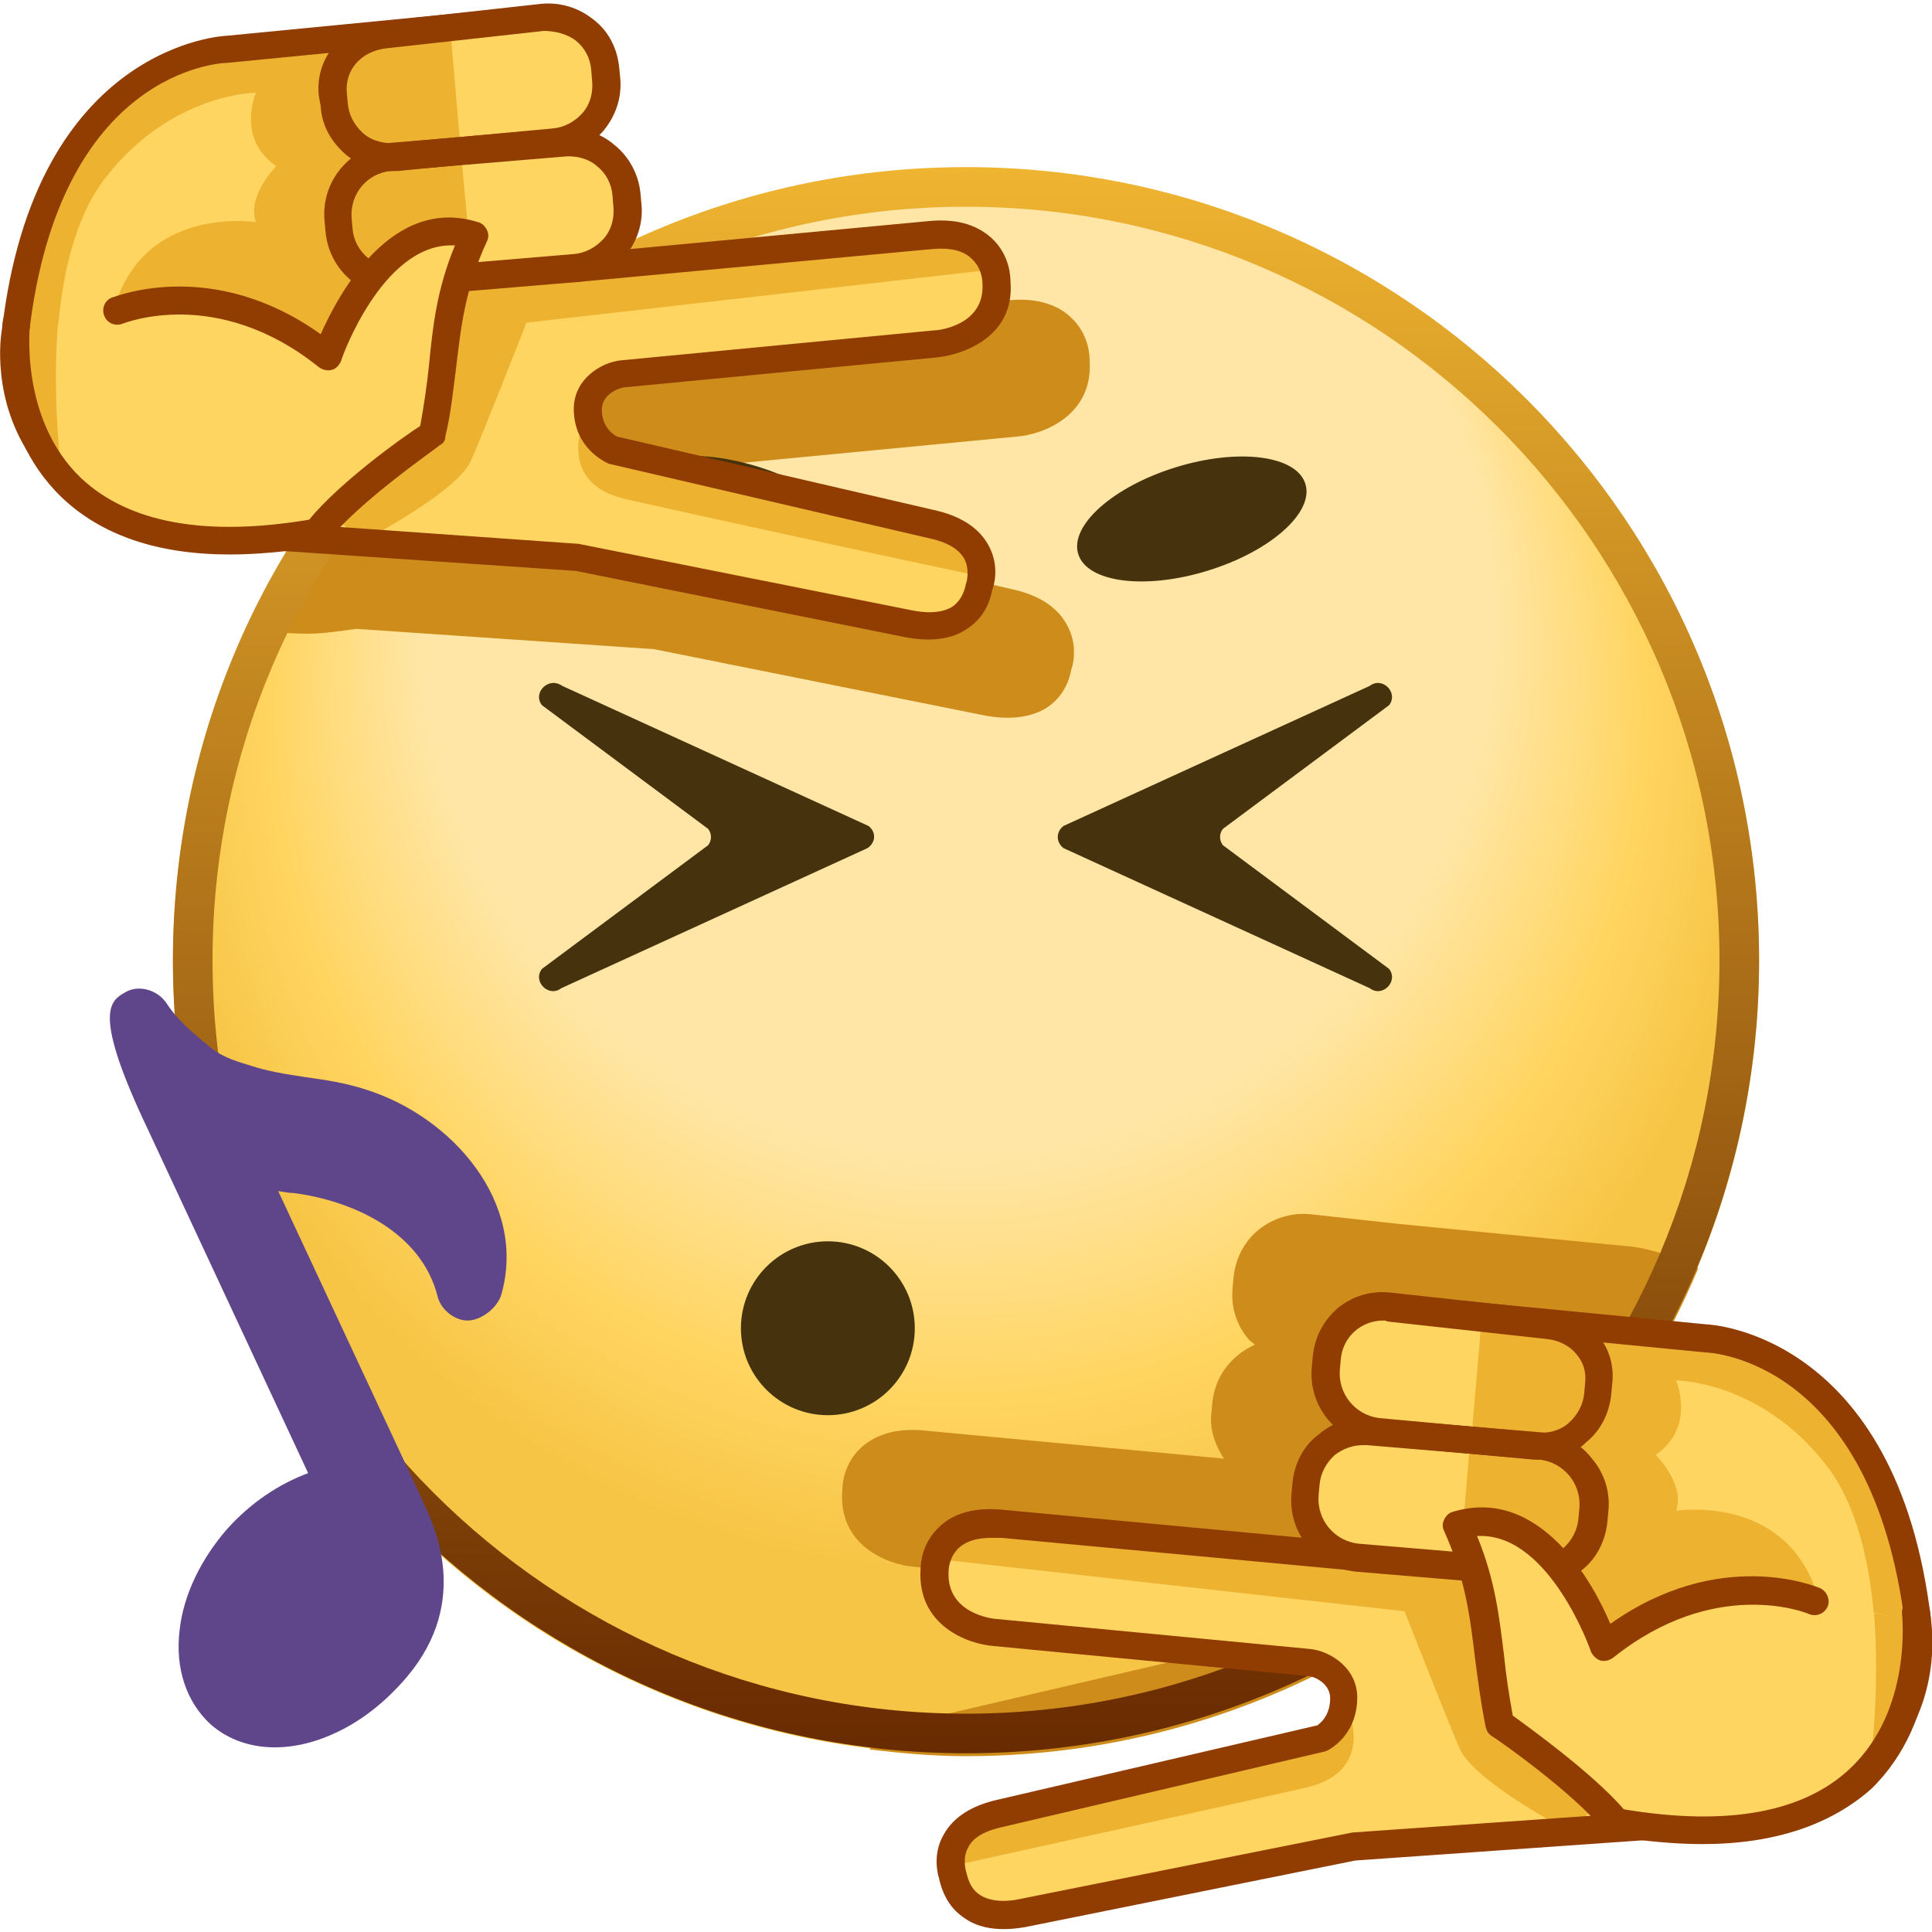 <?xml version="1.0" encoding="utf-8"?>
<!-- Generator: Adobe Illustrator 22.1.0, SVG Export Plug-In . SVG Version: 6.00 Build 0)  -->
<svg version="1.1" id="Слой_1" xmlns="http://www.w3.org/2000/svg" xmlns:xlink="http://www.w3.org/1999/xlink" x="0px" y="0px"
	 viewBox="0 0 20 20" enable-background="new 0 0 20 20" xml:space="preserve">
<g>
	
		<radialGradient id="SVGID_1_" cx="6.769" cy="-1.082" r="10" fx="6.757" fy="-7.263" gradientTransform="matrix(0.821 0 0 0.821 4.355 8.936)" gradientUnits="userSpaceOnUse">
		<stop  offset="0.677" style="stop-color:#FFE6A6"/>
		<stop  offset="0.865" style="stop-color:#FFD561"/>
		<stop  offset="1" style="stop-color:#F7C546"/>
	</radialGradient>
	<circle fill="url(#SVGID_1_)" cx="10" cy="9.95" r="8.21"/>
	<g>
		<path fill="#CE8D1B" d="M10.43,3.11L7.33,3.4c0.09-0.14,0.14-0.3,0.13-0.47L7.45,2.82c-0.02-0.2-0.11-0.38-0.27-0.5
			C7.16,2.3,7.14,2.29,7.12,2.28C5.1,3.04,3.47,4.56,2.56,6.5c0.2,0.04,0.41,0.06,0.64,0.06c0.15,0,0.33-0.03,0.49-0.05l3.08,0.21
			l3.44,0.69c0.01,0,0.1,0.02,0.22,0.02c0.12,0,0.27-0.02,0.4-0.1c0.14-0.09,0.23-0.23,0.26-0.4c0.01-0.02,0.08-0.25-0.05-0.47
			c-0.1-0.18-0.29-0.3-0.56-0.36L7.21,5.35C7.2,5.34,7.06,5.27,7.05,5.06c0-0.15,0.16-0.23,0.23-0.23l3.24-0.31
			c0.28-0.02,0.8-0.22,0.76-0.79c0-0.03,0-0.27-0.2-0.45C10.93,3.14,10.7,3.08,10.43,3.11z"/>
		<path fill="#CE8D1B" d="M9.51,17.81c-0.24,0.05-0.4,0.16-0.51,0.3c0.33,0.04,0.66,0.07,1,0.07c3.42,0,6.34-2.09,7.58-5.05
			c-0.41-0.21-0.73-0.23-0.74-0.23l-2.36-0.23l-0.91-0.1c-0.2-0.02-0.39,0.04-0.54,0.16c-0.15,0.12-0.24,0.3-0.26,0.49l-0.01,0.11
			c-0.02,0.2,0.04,0.39,0.17,0.54c0.02,0.02,0.04,0.03,0.06,0.05c-0.24,0.11-0.41,0.32-0.44,0.6l-0.01,0.11
			c-0.02,0.17,0.04,0.33,0.13,0.47l-3.09-0.29c-0.28-0.03-0.5,0.03-0.66,0.17c-0.2,0.18-0.2,0.42-0.2,0.44
			C8.67,16,9.19,16.2,9.47,16.22l3.24,0.31c0.07,0.01,0.24,0.08,0.24,0.23c0,0.2-0.14,0.28-0.13,0.28c0,0,0,0,0,0L9.51,17.81z"/>
	</g>
	<g>
		<path fill="#47320E" d="M8.99,8.55L5.82,7.1C5.68,7,5.51,7.17,5.61,7.3l1.72,1.28c0.04,0.05,0.04,0.12,0,0.17l-1.72,1.28
			c-0.1,0.13,0.07,0.3,0.2,0.2l3.17-1.45C9.07,8.72,9.07,8.61,8.99,8.55z"/>
		<path fill="#47320E" d="M11.01,8.55l3.17-1.45c0.13-0.1,0.3,0.07,0.2,0.2l-1.72,1.28c-0.04,0.05-0.04,0.12,0,0.17l1.72,1.28
			c0.1,0.13-0.07,0.3-0.2,0.2l-3.17-1.45C10.93,8.72,10.93,8.61,11.01,8.55z"/>
		
			<ellipse transform="matrix(0.956 -0.295 0.295 0.956 -1.034 3.876)" fill="#47320E" cx="12.33" cy="5.37" rx="1.23" ry="0.56"/>
		<ellipse transform="matrix(0.295 -0.956 0.956 0.295 0.282 11.114)" fill="#47320E" cx="7.67" cy="5.37" rx="0.56" ry="1.23"/>
	</g>
	<circle fill="#47320E" cx="8.57" cy="13.75" r="0.9"/>
	<linearGradient id="SVGID_2_" gradientUnits="userSpaceOnUse" x1="10" y1="1.733" x2="10" y2="18.16">
		<stop  offset="0" style="stop-color:#EFB430"/>
		<stop  offset="1" style="stop-color:#682A00"/>
	</linearGradient>
	<path fill="url(#SVGID_2_)" d="M10,2.14c4.3,0,7.8,3.5,7.8,7.8s-3.5,7.8-7.8,7.8s-7.8-3.5-7.8-7.8S5.7,2.14,10,2.14 M10,1.73
		c-4.54,0-8.21,3.68-8.21,8.21s3.68,8.21,8.21,8.21s8.21-3.68,8.21-8.21S14.54,1.73,10,1.73L10,1.73z"/>
	<g>
		<g>
			<g>
				<g>
					<path fill="#FFD561" d="M5.55,0.2L2.35,0.51c0,0-1.85,0.04-2.19,2.93c0,0-0.31,1.78,2,2.06l3.83,0.27l3.44,0.69
						c0,0,0.61,0.15,0.71-0.39c0,0,0.17-0.5-0.5-0.64L6.33,4.66c0,0-0.24-0.1-0.25-0.41c0-0.24,0.22-0.36,0.36-0.38l3.24-0.31
						c0,0,0.67-0.05,0.63-0.64c0,0,0-0.54-0.7-0.48L5.95,2.77L5.55,0.2z"/>
				</g>
				<g>
					<g>
						<path fill="#EDB22F" d="M1.81,4.11L1.17,3.23C1.47,2.11,2.65,2.3,2.65,2.3c-0.1-0.27,0.21-0.58,0.21-0.58
							C2.44,1.43,2.65,0.96,2.65,0.96s-0.87,0-1.55,0.87C0.44,2.66,0.57,4.34,0.63,4.85c-0.6-0.61-0.48-1.4-0.48-1.4
							c0.34-2.89,2.19-2.93,2.19-2.93L5.1,0.24l0.26,0.94L3.68,4.3L1.81,4.11z"/>
					</g>
					<g>
						<path fill="#EDB22F" d="M5.45,3.34c0,0-0.49,1.25-0.58,1.44C4.71,5.11,3.74,5.61,3.74,5.61l-0.3-0.29l1.35-2.78l1.17-0.19
							l0.03,0.18c0.07,0.23,0.34,0.21,0.34,0.21l3.28-0.3c0.49-0.05,0.63,0.19,0.67,0.35L5.45,3.34z"/>
					</g>
					<g>
						<path fill="#EDB22F" d="M6.09,4.24c0.01,0.31,0.25,0.41,0.25,0.41l3.31,0.77c0.49,0.11,0.53,0.4,0.52,0.55
							C9.17,5.76,7.11,5.31,6.49,5.17C5.68,4.99,6.09,4.24,6.09,4.24z"/>
					</g>
				</g>
				<path fill="#913C01" d="M9.61,6.62C9.49,6.62,9.4,6.6,9.39,6.6L5.96,5.91L2.14,5.65c-0.83-0.1-1.43-0.39-1.79-0.88
					C-0.1,4.15,0.01,3.45,0.02,3.42c0.34-2.97,2.31-3.05,2.33-3.05l3.19-0.31C5.61,0.04,5.68,0.1,5.7,0.18l0.38,2.44L9.6,2.29
					c0.29-0.03,0.5,0.03,0.66,0.17c0.2,0.18,0.2,0.42,0.2,0.45C10.51,3.48,9.98,3.67,9.7,3.7L6.46,4.01
					C6.39,4.02,6.23,4.09,6.23,4.24c0,0.21,0.16,0.28,0.16,0.28l3.28,0.76c0.27,0.06,0.46,0.18,0.56,0.36
					c0.13,0.23,0.05,0.45,0.04,0.47c-0.03,0.17-0.12,0.31-0.26,0.4C9.88,6.6,9.73,6.62,9.61,6.62z M5.43,0.35l-3.07,0.3
					c-0.08,0-1.75,0.08-2.06,2.81c0,0.01-0.1,0.62,0.29,1.14C0.9,5.02,1.43,5.27,2.17,5.36l3.82,0.27l3.46,0.69
					c0.01,0,0.25,0.06,0.41-0.04C9.93,6.23,9.98,6.15,10,6.04c0.01-0.02,0.04-0.15-0.02-0.26C9.92,5.68,9.8,5.61,9.61,5.57L6.3,4.8
					C6.26,4.78,5.95,4.64,5.94,4.25c-0.01-0.32,0.28-0.5,0.49-0.52l3.24-0.31c0.06,0,0.53-0.06,0.5-0.49c0-0.01,0-0.15-0.11-0.25
					C9.97,2.59,9.83,2.56,9.63,2.58L5.97,2.92C5.89,2.93,5.82,2.87,5.81,2.79L5.43,0.35z"/>
			</g>
			<g>
				<g>
					<g>
						<path fill="#FFD561" d="M3.5,2.27l0.01,0.11c0.03,0.33,0.32,0.57,0.65,0.54l1.79-0.15c0.33-0.03,0.57-0.32,0.54-0.65
							L6.48,2.01C6.45,1.68,6.16,1.44,5.83,1.47L4.04,1.62C3.71,1.65,3.47,1.95,3.5,2.27z"/>
					</g>
					<g>
						<path fill="#FFD561" d="M3.45,0.97l0.01,0.11c0.03,0.33,0.32,0.57,0.65,0.54l1.63-0.15c0.33-0.03,0.57-0.32,0.54-0.65
							L6.26,0.71C6.23,0.38,5.95,0.15,5.62,0.18L3.98,0.36C3.65,0.39,3.41,0.64,3.45,0.97z"/>
					</g>
				</g>
				<g>
					<g>
						<path fill="#EDB22F" d="M4.89,2.86L4.16,2.93C3.83,2.96,3.54,2.71,3.51,2.39L3.5,2.27C3.47,1.95,3.71,1.65,4.04,1.62
							l0.73-0.06L4.89,2.86z"/>
					</g>
					<g>
						<path fill="#EDB22F" d="M4.77,1.56L4.11,1.62C3.78,1.65,3.49,1.41,3.46,1.08L3.45,0.97C3.41,0.64,3.65,0.39,3.98,0.36
							l0.68-0.08L4.77,1.56z"/>
					</g>
				</g>
				<g>
					<path fill="#913C01" d="M4.1,3.07c-0.17,0-0.34-0.06-0.47-0.17C3.48,2.77,3.39,2.6,3.37,2.4L3.36,2.29l0,0
						C3.32,1.88,3.62,1.52,4.03,1.48l1.79-0.15c0.2-0.01,0.39,0.04,0.54,0.17C6.51,1.62,6.61,1.8,6.63,2l0.01,0.11
						C6.66,2.3,6.6,2.5,6.47,2.65C6.34,2.8,6.17,2.9,5.97,2.92L4.17,3.07C4.15,3.07,4.13,3.07,4.1,3.07z M3.64,2.26l0.01,0.11
						C3.66,2.49,3.72,2.6,3.82,2.68c0.09,0.08,0.21,0.11,0.33,0.1l1.79-0.15c0.12-0.01,0.23-0.07,0.31-0.16
						c0.08-0.09,0.11-0.21,0.1-0.33L6.34,2.02C6.33,1.9,6.27,1.79,6.18,1.72c-0.09-0.08-0.22-0.11-0.33-0.1L4.05,1.77
						C3.8,1.79,3.62,2.01,3.64,2.26L3.64,2.26z"/>
					<path fill="#913C01" d="M4.05,1.77c-0.17,0-0.34-0.06-0.47-0.17c-0.15-0.13-0.25-0.3-0.26-0.5L3.3,0.99l0,0
						c-0.04-0.4,0.25-0.73,0.67-0.77L5.6,0.04C5.8,0.02,5.99,0.08,6.14,0.2C6.3,0.32,6.39,0.5,6.41,0.7L6.42,0.8
						C6.44,1,6.38,1.19,6.25,1.35C6.12,1.5,5.95,1.6,5.75,1.61L4.12,1.77C4.1,1.77,4.07,1.77,4.05,1.77z M3.59,0.96L3.6,1.07
						C3.61,1.19,3.67,1.3,3.76,1.38c0.09,0.08,0.22,0.11,0.33,0.1l1.63-0.15c0.12-0.01,0.23-0.07,0.31-0.16s0.11-0.21,0.1-0.33
						L6.12,0.72C6.11,0.6,6.05,0.49,5.96,0.42s-0.22-0.1-0.33-0.1L4,0.5C3.74,0.53,3.57,0.72,3.59,0.96L3.59,0.96z"/>
				</g>
			</g>
			<g>
				<g>
					<path fill="#FFD561" d="M3.27,5.52C-0.17,6.1,0.16,3.45,0.16,3.45l1.05-0.22c0,0,1.04-0.44,2.17,0.47c0,0,0.53-1.56,1.52-1.25
						C4.55,3.21,4.63,3.75,4.47,4.49C4.47,4.49,3.6,5.09,3.27,5.52z"/>
				</g>
				<g>
					<path fill="#EDB22F" d="M0.63,4.85C0.2,4.4,0.15,3.87,0.15,3.61c0-0.04,0-0.07,0-0.1c0-0.02,0-0.07,0-0.07L0.6,3.35
						C0.55,3.98,0.6,4.58,0.63,4.85z"/>
				</g>
				<path fill="#913C01" d="M2.38,5.74c-0.75,0-1.33-0.2-1.74-0.59C-0.1,4.44,0.02,3.37,0.03,3.32C0.04,3.24,0.11,3.18,0.19,3.2
					C0.27,3.2,0.32,3.28,0.31,3.36c0,0.01-0.11,0.98,0.53,1.59C1.33,5.41,2.12,5.56,3.2,5.38c0.31-0.38,0.96-0.85,1.15-0.97
					c0.04-0.22,0.07-0.43,0.09-0.62C4.48,3.38,4.52,3,4.71,2.54c-0.02,0-0.03,0-0.04,0c-0.72,0-1.14,1.18-1.14,1.2
					c-0.02,0.04-0.05,0.08-0.1,0.09c-0.04,0.01-0.09,0-0.13-0.03C2.24,2.95,1.28,3.35,1.27,3.35c-0.07,0.03-0.16,0-0.19-0.08
					c-0.03-0.07,0-0.16,0.08-0.19C1.2,3.07,2.2,2.66,3.32,3.46C3.51,3.03,4.06,2.02,4.95,2.3c0.04,0.01,0.07,0.04,0.09,0.08
					c0.02,0.04,0.02,0.08,0,0.12c-0.23,0.5-0.27,0.9-0.32,1.32C4.69,4.04,4.67,4.27,4.61,4.52C4.61,4.56,4.59,4.59,4.55,4.61
					C4.55,4.62,3.7,5.2,3.39,5.61C3.37,5.63,3.33,5.65,3.3,5.66C2.97,5.71,2.66,5.74,2.38,5.74z"/>
			</g>
		</g>
		<g>
			<g>
				<g>
					<path fill="#FFD561" d="M14.45,13.54l3.21,0.31c0,0,1.85,0.04,2.19,2.93c0,0,0.31,1.78-2,2.06l-3.83,0.27l-3.44,0.69
						c0,0-0.61,0.15-0.71-0.39c0,0-0.17-0.5,0.5-0.64L13.67,18c0,0,0.24-0.1,0.25-0.41c0-0.24-0.22-0.36-0.36-0.38l-3.24-0.31
						c0,0-0.67-0.05-0.63-0.64c0,0,0-0.54,0.7-0.48l3.66,0.34L14.45,13.54z"/>
				</g>
				<g>
					<g>
						<path fill="#EDB22F" d="M18.19,17.45l0.64-0.88c-0.3-1.12-1.48-0.93-1.48-0.93c0.1-0.27-0.21-0.58-0.21-0.58
							c0.42-0.29,0.21-0.77,0.21-0.77s0.87,0,1.55,0.87c0.66,0.84,0.53,2.52,0.47,3.02c0.6-0.61,0.48-1.4,0.48-1.4
							c-0.34-2.89-2.19-2.93-2.19-2.93l-2.76-0.27l-0.26,0.94l1.69,3.12L18.19,17.45z"/>
					</g>
					<g>
						<path fill="#EDB22F" d="M14.54,16.68c0,0,0.49,1.25,0.58,1.44c0.17,0.34,1.13,0.84,1.13,0.84l0.3-0.29l-1.35-2.78l-1.17-0.19
							l-0.03,0.18c-0.07,0.23-0.34,0.21-0.34,0.21l-3.28-0.3c-0.49-0.05-0.63,0.19-0.67,0.35L14.54,16.68z"/>
					</g>
					<g>
						<path fill="#EDB22F" d="M13.91,17.59C13.91,17.9,13.67,18,13.67,18l-3.31,0.77c-0.49,0.11-0.53,0.4-0.52,0.55
							c0.99-0.22,3.05-0.67,3.66-0.81C14.32,18.33,13.91,17.59,13.91,17.59z"/>
					</g>
				</g>
				<path fill="#913C01" d="M10.39,19.97c-0.12,0-0.27-0.02-0.4-0.11c-0.14-0.09-0.23-0.23-0.27-0.42c0,0-0.08-0.23,0.05-0.45
					c0.1-0.18,0.29-0.3,0.56-0.36l3.31-0.77l0,0c-0.01,0,0.13-0.07,0.13-0.28c0-0.15-0.16-0.23-0.24-0.23l-3.24-0.31
					c-0.28-0.02-0.8-0.22-0.76-0.8c0-0.02,0-0.26,0.2-0.44c0.15-0.14,0.37-0.2,0.66-0.17l3.53,0.33l0.38-2.44
					c0.01-0.08,0.09-0.13,0.16-0.12l3.21,0.31c0,0,0,0,0,0c0.01,0,1.97,0.08,2.32,3.06c0,0.02,0.12,0.72-0.34,1.34
					c-0.36,0.48-0.96,0.78-1.78,0.88l-3.84,0.27l-3.42,0.69C10.6,19.95,10.51,19.97,10.39,19.97z M10.26,15.92
					c-0.14,0-0.25,0.03-0.33,0.1c-0.11,0.1-0.11,0.24-0.11,0.24c-0.03,0.45,0.47,0.5,0.5,0.5l3.24,0.31c0.21,0.02,0.5,0.2,0.49,0.52
					c-0.01,0.4-0.32,0.54-0.33,0.54l-3.33,0.78c-0.19,0.04-0.32,0.11-0.37,0.22c-0.06,0.11-0.02,0.24-0.02,0.24
					c0.03,0.13,0.07,0.2,0.15,0.25c0.16,0.1,0.4,0.04,0.4,0.04l3.45-0.69l3.85-0.27c0.73-0.09,1.27-0.34,1.58-0.76
					c0.39-0.52,0.29-1.12,0.29-1.13C19.38,14.09,17.72,14,17.65,14l-3.08-0.3l-0.38,2.44c-0.01,0.07-0.06,0.14-0.16,0.12l-3.66-0.34
					C10.33,15.92,10.3,15.92,10.26,15.92z"/>
			</g>
			<g>
				<g>
					<g>
						<path fill="#FFD561" d="M16.5,15.62l-0.01,0.11c-0.03,0.33-0.32,0.57-0.65,0.54l-1.79-0.15c-0.33-0.03-0.57-0.32-0.54-0.65
							l0.01-0.11c0.03-0.33,0.32-0.57,0.65-0.54l1.79,0.15C16.29,15,16.53,15.29,16.5,15.62z"/>
					</g>
					<g>
						<path fill="#FFD561" d="M16.55,14.32l-0.01,0.11c-0.03,0.33-0.32,0.57-0.65,0.54l-1.63-0.15c-0.33-0.03-0.57-0.32-0.54-0.65
							l0.01-0.11c0.03-0.33,0.32-0.56,0.64-0.53l1.64,0.18C16.35,13.74,16.59,13.99,16.55,14.32z"/>
					</g>
				</g>
				<g>
					<g>
						<path fill="#EDB22F" d="M15.11,16.21l0.72,0.06c0.33,0.03,0.62-0.21,0.65-0.54l0.01-0.11c0.03-0.33-0.21-0.62-0.54-0.65
							l-0.73-0.06L15.11,16.21z"/>
					</g>
					<g>
						<path fill="#EDB22F" d="M15.23,14.91l0.67,0.06c0.33,0.03,0.62-0.21,0.65-0.54l0.01-0.11c0.03-0.33-0.21-0.58-0.54-0.61
							l-0.68-0.08L15.23,14.91z"/>
					</g>
				</g>
				<g>
					<path fill="#913C01" d="M15.9,16.42c-0.02,0-0.05,0-0.07,0l-1.79-0.15c-0.41-0.04-0.71-0.4-0.67-0.81l0.01-0.11
						c0.02-0.2,0.11-0.38,0.27-0.5c0.15-0.13,0.34-0.19,0.54-0.17l1.79,0.15c0.2,0.02,0.38,0.11,0.5,0.27
						c0.13,0.15,0.19,0.35,0.17,0.54l-0.01,0.11c-0.02,0.2-0.11,0.38-0.26,0.5C16.23,16.36,16.07,16.42,15.9,16.42z M14.11,14.96
						c-0.11,0-0.21,0.04-0.29,0.1c-0.09,0.08-0.15,0.19-0.16,0.31l-0.01,0.11c-0.02,0.25,0.16,0.47,0.41,0.5l1.79,0.15
						c0.12,0.01,0.24-0.02,0.33-0.1c0.09-0.08,0.15-0.19,0.16-0.31l0.01-0.11l0,0c0.02-0.25-0.16-0.47-0.41-0.5l-1.79-0.15
						C14.14,14.96,14.13,14.96,14.11,14.96z"/>
					<path fill="#913C01" d="M15.95,15.11c-0.02,0-0.05,0-0.07,0l-1.63-0.15c-0.41-0.04-0.71-0.4-0.67-0.81l0.01-0.11
						c0.02-0.2,0.11-0.37,0.26-0.5c0.15-0.12,0.33-0.18,0.54-0.16l1.64,0.18c0.21,0.02,0.39,0.11,0.51,0.26
						c0.12,0.14,0.17,0.32,0.15,0.5l-0.01,0.11c-0.02,0.2-0.11,0.38-0.26,0.5C16.29,15.06,16.12,15.11,15.95,15.11z M14.32,13.67
						c-0.23,0-0.42,0.17-0.44,0.4l-0.01,0.11c-0.02,0.25,0.16,0.47,0.41,0.5l1.63,0.15c0.12,0.01,0.24-0.02,0.33-0.1
						c0.09-0.08,0.15-0.19,0.16-0.31l0.01-0.11l0,0c0.01-0.11-0.02-0.21-0.09-0.29c-0.07-0.09-0.19-0.15-0.32-0.16l-1.64-0.18
						C14.35,13.67,14.34,13.67,14.32,13.67z"/>
				</g>
			</g>
			<g>
				<g>
					<path fill="#FFD561" d="M16.73,18.86c3.45,0.59,3.12-2.07,3.12-2.07l-1.05-0.22c0,0-1.04-0.44-2.17,0.47
						c0,0-0.53-1.56-1.52-1.25c0.36,0.78,0.29,1.32,0.44,2.06C15.53,17.84,16.4,18.44,16.73,18.86z"/>
				</g>
				<g>
					<path fill="#EDB22F" d="M19.37,18.19c0.43-0.44,0.49-0.98,0.48-1.24c0-0.04,0-0.07,0-0.1c0-0.02,0-0.07,0-0.07L19.4,16.7
						C19.45,17.33,19.4,17.93,19.37,18.19z"/>
				</g>
				<path fill="#913C01" d="M17.62,19.09c-0.28,0-0.59-0.03-0.92-0.08c-0.04-0.01-0.07-0.03-0.09-0.05
					c-0.31-0.4-1.16-0.99-1.17-0.99c-0.03-0.02-0.05-0.05-0.06-0.09c-0.05-0.25-0.08-0.48-0.11-0.71c-0.05-0.42-0.1-0.83-0.32-1.32
					c-0.02-0.04-0.02-0.08,0-0.12c0.02-0.04,0.05-0.07,0.09-0.08c0.9-0.27,1.45,0.73,1.63,1.16c1.13-0.8,2.12-0.39,2.17-0.37
					c0.07,0.03,0.11,0.12,0.08,0.19c-0.03,0.07-0.11,0.11-0.19,0.08c-0.04-0.02-0.98-0.39-2.03,0.45c-0.04,0.03-0.09,0.04-0.13,0.03
					c-0.04-0.01-0.08-0.05-0.1-0.09c0-0.01-0.42-1.2-1.14-1.2c-0.01,0-0.03,0-0.04,0c0.19,0.46,0.23,0.84,0.28,1.24
					c0.02,0.2,0.05,0.4,0.09,0.62c0.18,0.13,0.83,0.6,1.15,0.97c1.08,0.18,1.87,0.03,2.35-0.43c0.64-0.61,0.53-1.58,0.53-1.59
					c-0.01-0.08,0.05-0.15,0.13-0.16c0.09-0.01,0.15,0.05,0.16,0.13c0.01,0.05,0.13,1.12-0.61,1.84
					C18.95,18.89,18.37,19.09,17.62,19.09z"/>
			</g>
		</g>
	</g>
	<path fill="#5F468B" d="M3.79,11.28C3.79,11.28,3.79,11.28,3.79,11.28c-0.21-0.07-0.42-0.1-0.63-0.13
		c-0.2-0.03-0.39-0.06-0.57-0.12c-0.2-0.06-0.31-0.1-0.44-0.21c-0.18-0.15-0.32-0.27-0.43-0.44c-0.09-0.13-0.28-0.19-0.42-0.11
		c-0.16,0.09-0.35,0.2,0.23,1.42l1.66,3.56c-0.3,0.11-0.6,0.31-0.84,0.58c-0.27,0.31-0.45,0.68-0.49,1.04
		c-0.05,0.4,0.07,0.75,0.32,0.98c0.33,0.29,0.82,0.31,1.29,0.09c0.24-0.11,0.47-0.28,0.68-0.51c0.73-0.79,0.37-1.59,0.23-1.88
		l-0.03-0.07l-1.47-3.15c0.06,0.01,0.11,0.02,0.16,0.02c0.61,0.08,1.32,0.4,1.49,1.07c0.03,0.13,0.17,0.25,0.31,0.25
		c0.14,0,0.31-0.13,0.35-0.27C5.46,12.45,4.68,11.56,3.79,11.28z"/>
</g>
</svg>
